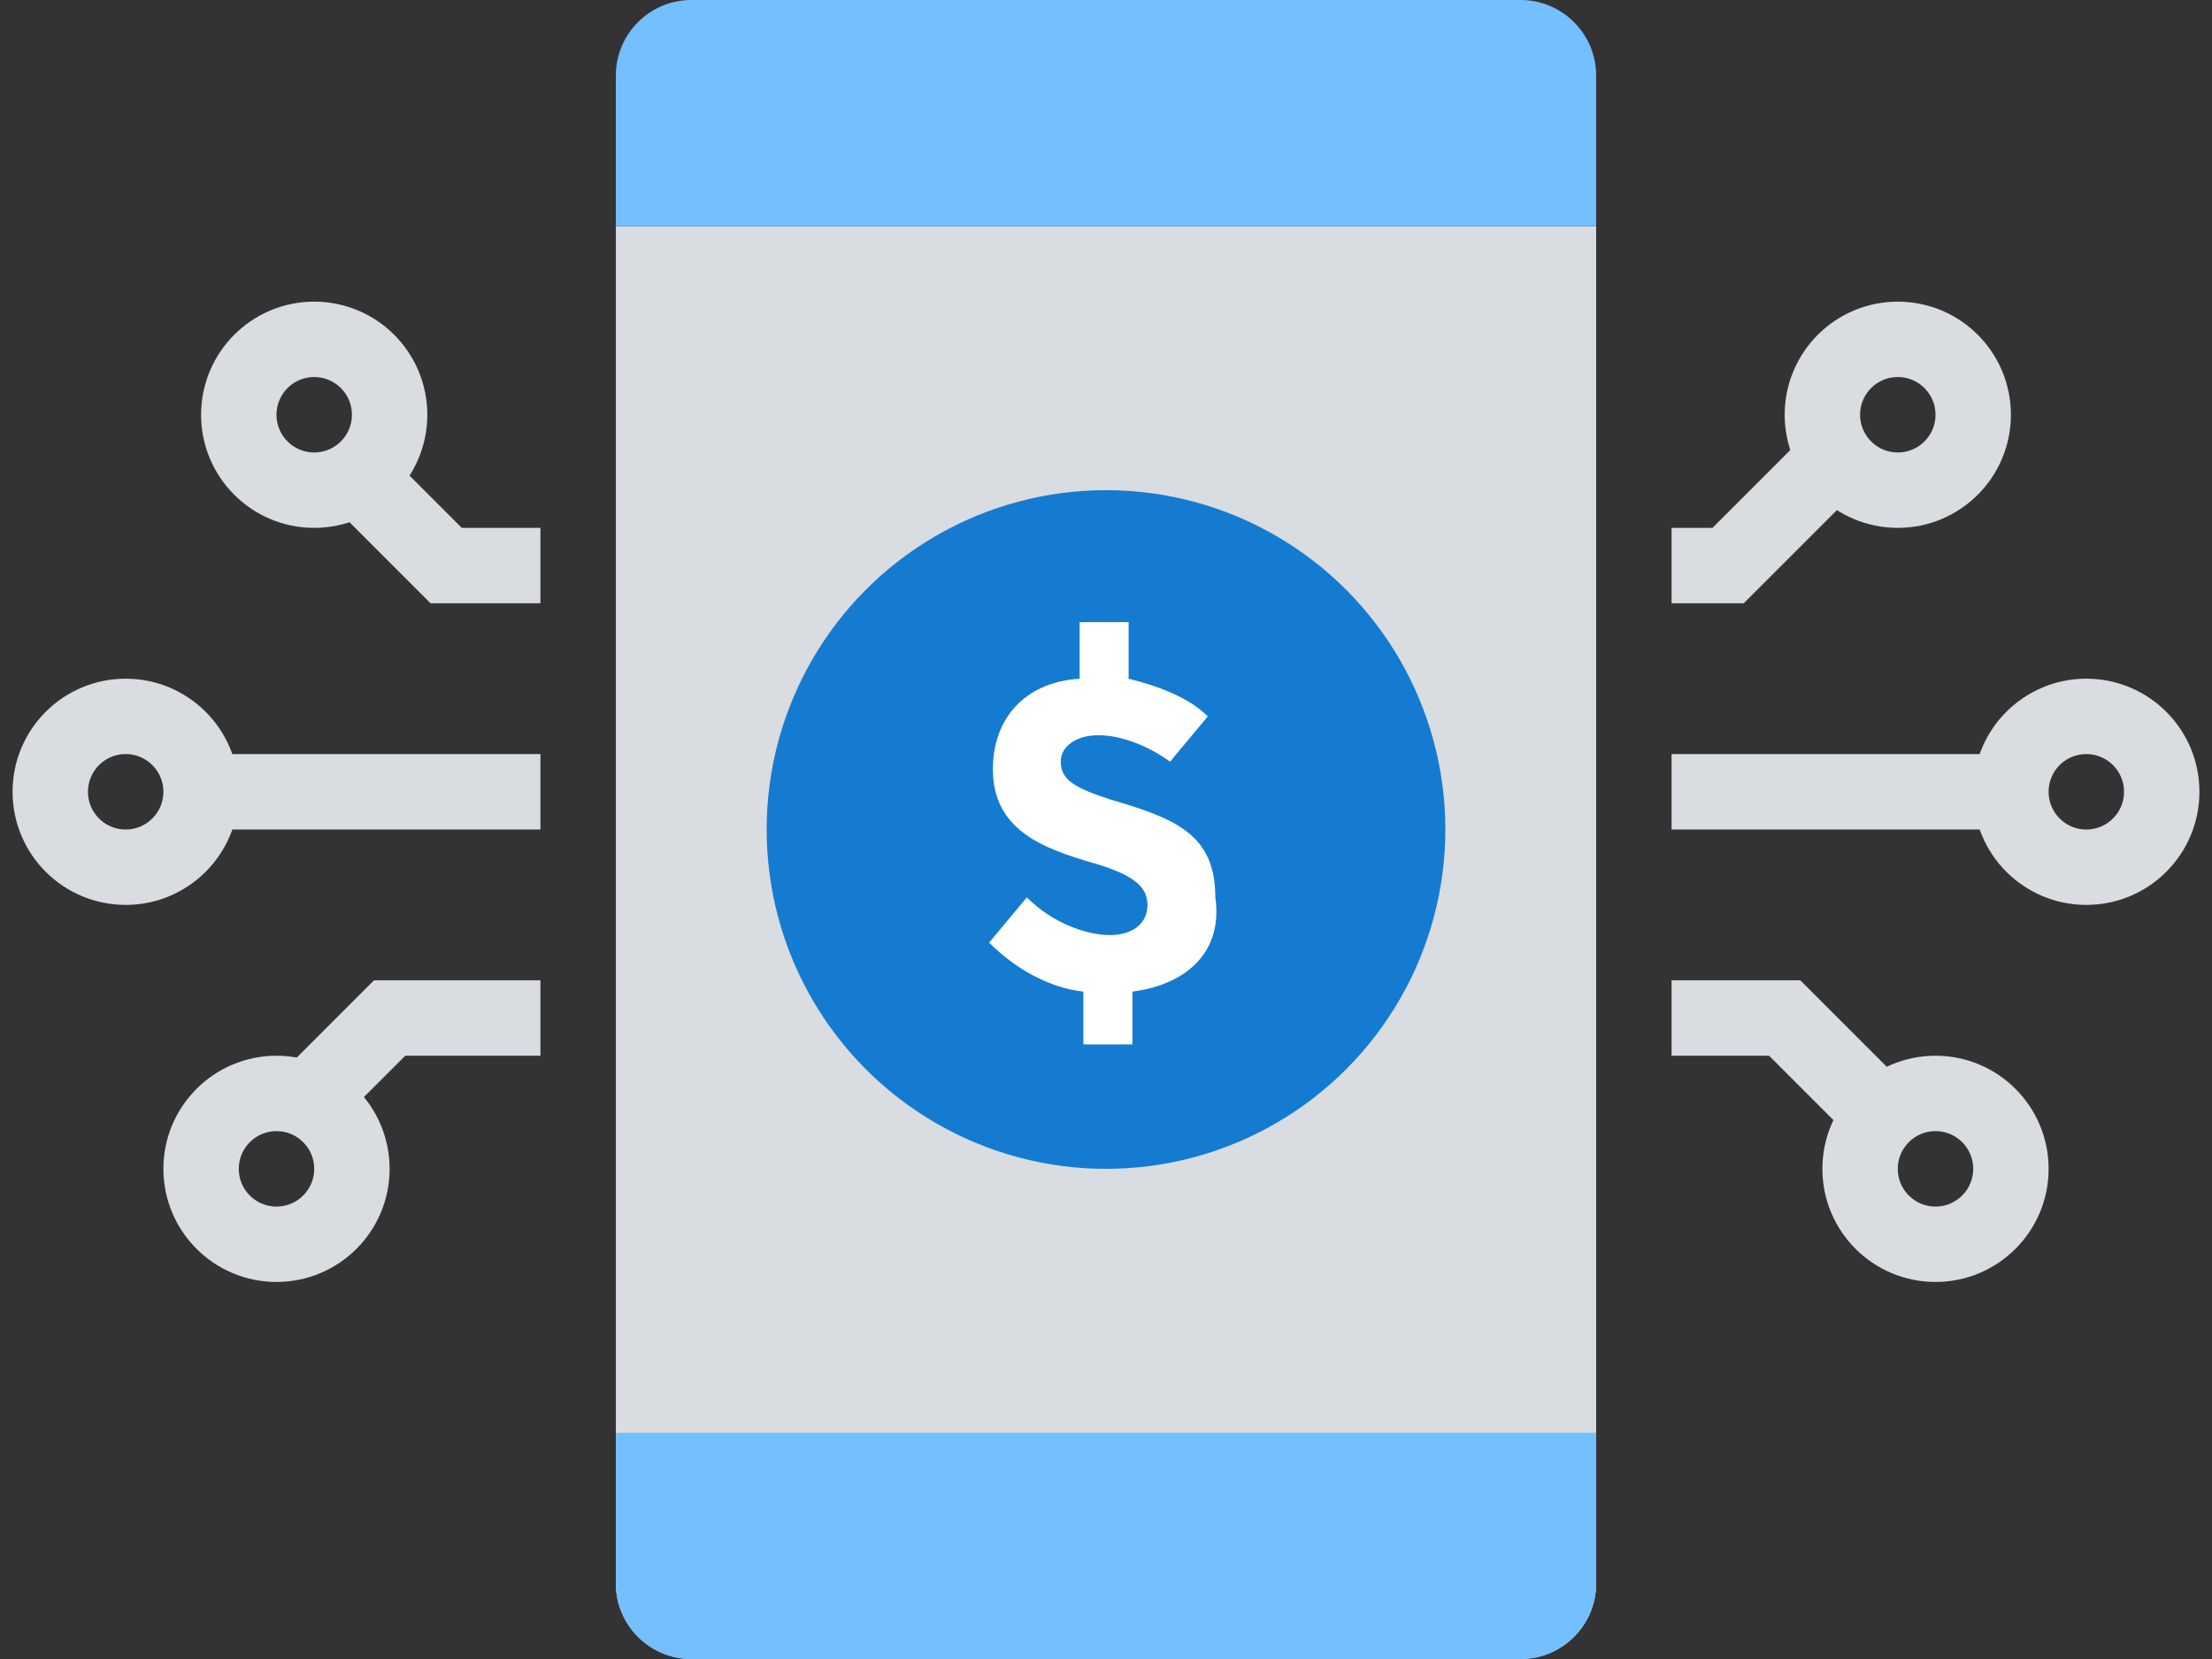 <?xml version="1.0" encoding="UTF-8"?>
<svg width="88px" height="66px" viewBox="0 0 88 66" version="1.1" xmlns="http://www.w3.org/2000/svg" xmlns:xlink="http://www.w3.org/1999/xlink">
    <rect x="0" y="0" width="88" height="66" fill="#333333" stroke="none"/>
    <!-- Generator: Sketch 60 (88103) - https://sketch.com -->
    <title>3706905 - application fundraising mobile money</title>
    <desc>Created with Sketch.</desc>
    <g id="页面-1" stroke="none" stroke-width="1" fill="none" fill-rule="evenodd">
        <g id="画板" transform="translate(-538, -1072)">
            <g id="3706905---application-fundraising-mobile-money" transform="translate(540, 1072)">
                <path d="M22.5,9 L61.5,9 L61.5,63 C61.5,64.65 60.15,66 58.5,66 L25.5,66 C23.85,66 22.5,64.65 22.5,63 L22.5,9 Z" id="路径" fill="#D9DCE1" fill-rule="nonzero"></path>
                <path d="M22.5,9 L61.5,9 L61.5,3 C61.5,1.35 60.15,0 58.5,0 L25.5,0 C23.85,0 22.5,1.35 22.5,3 L22.5,9 Z" id="路径" fill="#73BFFF" fill-rule="nonzero"></path>
                <path d="M22.5,57 L61.5,57 L61.5,63 C61.5,64.65 60.15,66 58.5,66 L25.5,66 C23.85,66 22.5,64.65 22.5,63 L22.5,57 Z" id="路径" fill="#73BFFF" fill-rule="nonzero"></path>
                <line x1="19.5" y1="31.5" x2="6" y2="31.5" id="路径" stroke="#D9DCE1" stroke-width="3"></line>
                <circle id="椭圆形" stroke="#D9DCE1" stroke-width="3" cx="3" cy="31.5" r="3"></circle>
                <circle id="椭圆形" stroke="#D9DCE1" stroke-width="3" cx="81" cy="31.5" r="3"></circle>
                <polyline id="路径" stroke="#D9DCE1" stroke-width="3" points="11.25 18 15.75 22.5 19.5 22.5"></polyline>
                <circle id="椭圆形" stroke="#D9DCE1" stroke-width="3" cx="10.5" cy="16.5" r="3"></circle>
                <polyline id="路径" stroke="#D9DCE1" stroke-width="3" points="10.35 43.65 13.5 40.5 19.5 40.5"></polyline>
                <circle id="椭圆形" stroke="#D9DCE1" stroke-width="3" cx="9" cy="46.5" r="3"></circle>
                <line x1="64.5" y1="31.5" x2="78" y2="31.5" id="路径" stroke="#D9DCE1" stroke-width="3"></line>
                <polyline id="路径" stroke="#D9DCE1" stroke-width="3" points="71.25 18 66.75 22.5 64.5 22.5"></polyline>
                <circle id="椭圆形" stroke="#D9DCE1" stroke-width="3" cx="73.5" cy="16.5" r="3"></circle>
                <polyline id="路径" stroke="#D9DCE1" stroke-width="3" points="72.15 43.65 69 40.5 64.5 40.5"></polyline>
                <circle id="椭圆形" stroke="#D9DCE1" stroke-width="3" cx="75" cy="46.5" r="3"></circle>
                <g id="编组" transform="translate(28.5, 19.5)" fill-rule="nonzero">
                    <circle id="椭圆形" fill="#147BD1" cx="13.5" cy="13.5" r="13.5"></circle>
                    <path d="M14.55,19.95 L14.55,22.05 L12.6,22.05 L12.6,19.95 C11.25,19.8 9.9,19.05 8.85,18 L10.35,16.2 C11.4,17.25 12.75,17.7 13.65,17.7 C14.55,17.7 15.15,17.25 15.15,16.5 C15.15,15.75 14.55,15.3 13.05,14.85 C10.95,14.25 9,13.5 9,11.1 C9,9.15 10.2,7.65 12.45,7.5 L12.45,5.25 L14.4,5.25 L14.4,7.5 C15.6,7.8 16.8,8.25 17.55,9 L16.05,10.8 C15,10.05 13.95,9.75 13.2,9.75 C12.3,9.75 11.7,10.2 11.7,10.8 C11.7,11.55 12.3,11.85 13.65,12.3 C16.2,13.05 17.85,13.65 17.85,16.2 C18.15,18.3 16.8,19.65 14.55,19.95 Z" id="路径" fill="#FFFFFF"></path>
                </g>
            </g>
        </g>
    </g>
</svg>